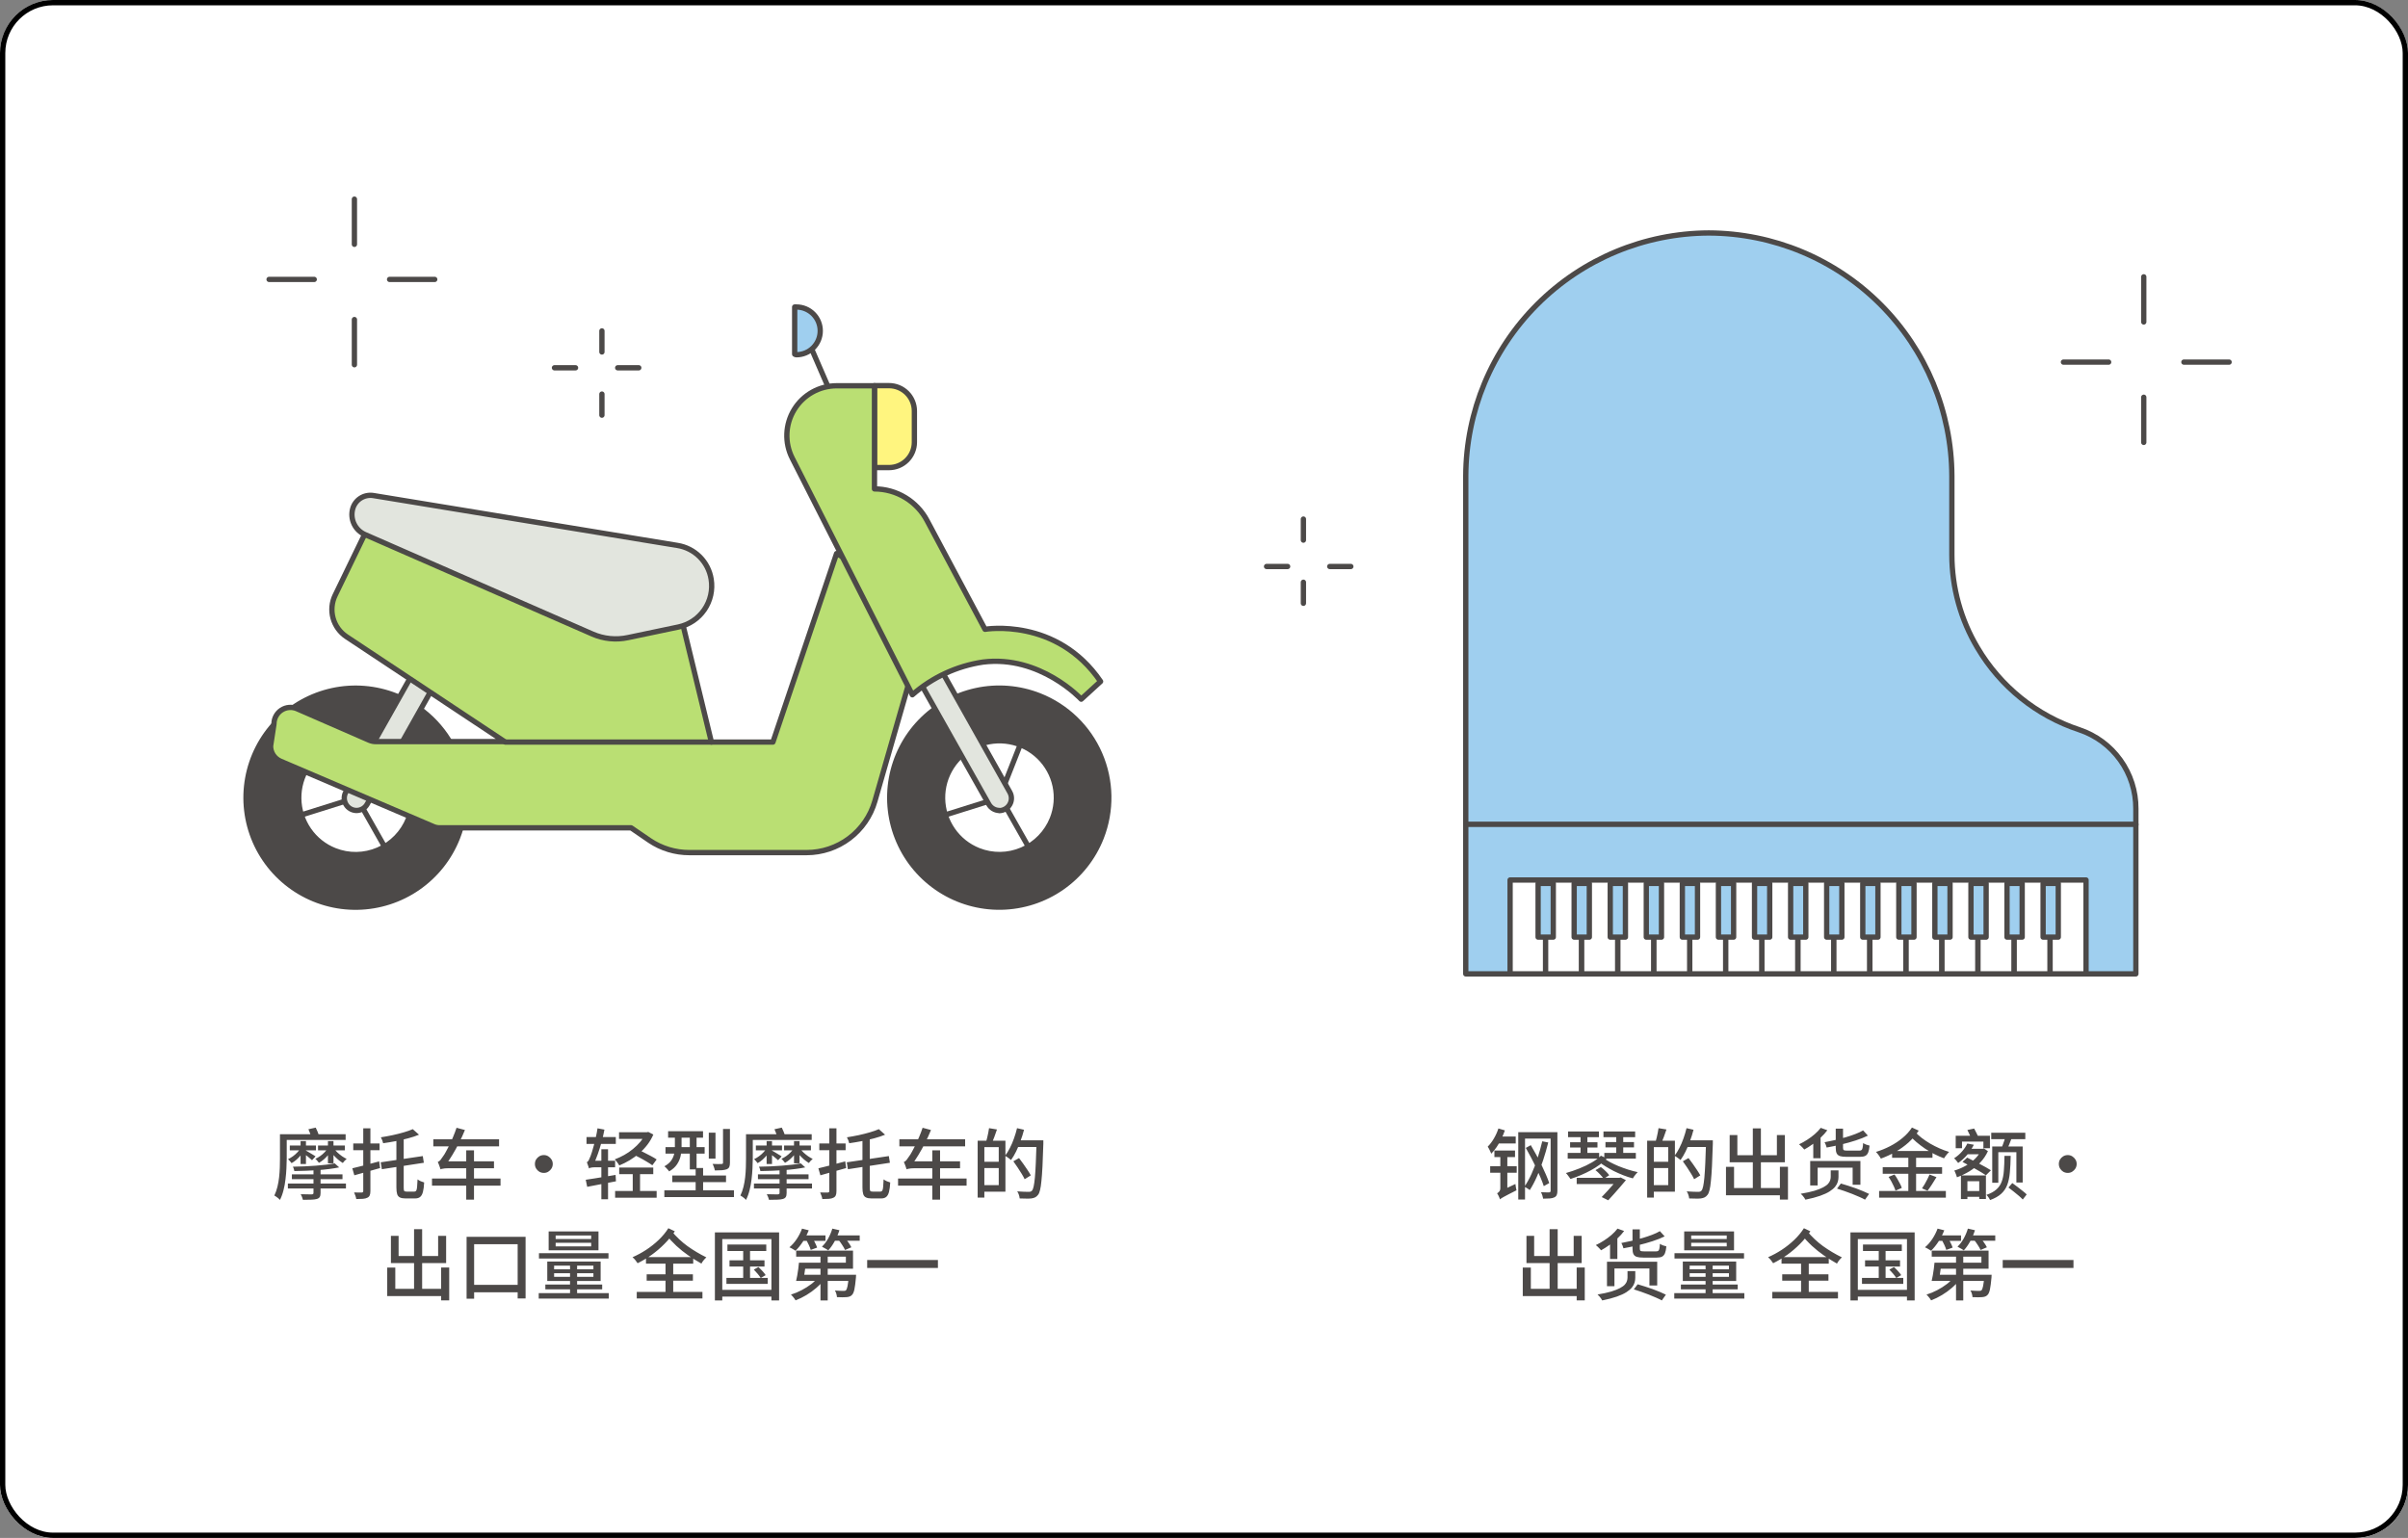 <svg width="454" height="290" viewBox="0 0 454 290" fill="none" xmlns="http://www.w3.org/2000/svg">
<rect x="0" y="0" width="454" height="290" fill="#808080" stroke="none"/>
<g clip-path="url(#clip0_614_9678)">
<rect width="454" height="290" rx="10" fill="white"/>
<path d="M444 4H10C4.477 4 0 8.477 0 14V284C0 289.523 4.477 294 10 294H444C449.523 294 454 289.523 454 284V14C454 8.477 449.523 4 444 4Z" fill="white"/>
<path d="M66.82 37.551V46.071" stroke="#4C4948" stroke-miterlimit="10" stroke-linecap="round"/>
<path d="M66.82 60.258V68.778" stroke="#4C4948" stroke-miterlimit="10" stroke-linecap="round"/>
<path d="M81.963 52.688H73.453" stroke="#4C4948" stroke-miterlimit="10" stroke-linecap="round"/>
<path d="M59.244 52.688H50.734" stroke="#4C4948" stroke-miterlimit="10" stroke-linecap="round"/>
<path d="M404.18 83.42V74.91" stroke="#4C4948" stroke-miterlimit="10" stroke-linecap="round"/>
<path d="M404.18 60.709V52.199" stroke="#4C4948" stroke-miterlimit="10" stroke-linecap="round"/>
<path d="M389.039 68.281H397.559" stroke="#4C4948" stroke-miterlimit="10" stroke-linecap="round"/>
<path d="M411.75 68.281H420.27" stroke="#4C4948" stroke-miterlimit="10" stroke-linecap="round"/>
<path d="M245.742 113.759V109.789" stroke="#4C4948" stroke-miterlimit="10" stroke-linecap="round"/>
<path d="M245.742 101.849V97.879" stroke="#4C4948" stroke-miterlimit="10" stroke-linecap="round"/>
<path d="M238.797 106.82H242.767" stroke="#4C4948" stroke-miterlimit="10" stroke-linecap="round"/>
<path d="M250.711 106.82H254.681" stroke="#4C4948" stroke-miterlimit="10" stroke-linecap="round"/>
<path d="M113.484 62.398V66.368" stroke="#4C4948" stroke-miterlimit="10" stroke-linecap="round"/>
<path d="M113.484 74.312V78.282" stroke="#4C4948" stroke-miterlimit="10" stroke-linecap="round"/>
<path d="M120.431 69.352H116.461" stroke="#4C4948" stroke-miterlimit="10" stroke-linecap="round"/>
<path d="M108.509 69.352H104.539" stroke="#4C4948" stroke-miterlimit="10" stroke-linecap="round"/>
<path d="M282.508 212.791L283.726 213.153C283.542 213.695 283.315 214.236 283.044 214.777C282.783 215.319 282.493 215.826 282.174 216.3C281.855 216.764 281.517 217.18 281.159 217.547C281.13 217.441 281.072 217.305 280.985 217.141C280.908 216.977 280.826 216.807 280.739 216.633C280.652 216.459 280.57 216.319 280.492 216.213C280.918 215.797 281.304 215.29 281.652 214.69C282.01 214.081 282.295 213.448 282.508 212.791ZM282.522 214.313H285.77V215.618H282.247L282.522 214.313ZM281.754 216.952H285.64V218.185H281.754V216.952ZM280.956 219.91H285.959V221.143H280.956V219.91ZM282.812 226.16L282.624 224.971L283.073 224.507L285.712 223.26C285.732 223.444 285.761 223.651 285.799 223.883C285.838 224.115 285.877 224.304 285.915 224.449C285.306 224.758 284.813 225.01 284.436 225.203C284.059 225.406 283.76 225.566 283.537 225.682C283.325 225.798 283.165 225.889 283.059 225.957C282.952 226.034 282.87 226.102 282.812 226.16ZM282.812 226.16C282.783 226.054 282.735 225.928 282.667 225.783C282.609 225.638 282.542 225.493 282.464 225.348C282.397 225.213 282.329 225.102 282.261 225.015C282.397 224.947 282.532 224.836 282.667 224.681C282.803 224.526 282.87 224.299 282.87 223.999V217.329H284.19V225C284.19 225 284.141 225.024 284.045 225.073C283.948 225.131 283.832 225.198 283.697 225.276C283.571 225.363 283.436 225.454 283.291 225.551C283.155 225.657 283.039 225.759 282.943 225.856C282.856 225.962 282.812 226.063 282.812 226.16ZM286.249 213.487H293.006V214.705H287.525V226.189H286.249V213.487ZM292.353 213.487H293.629V224.565C293.629 224.894 293.586 225.15 293.499 225.334C293.421 225.527 293.272 225.677 293.049 225.783C292.837 225.889 292.561 225.957 292.223 225.986C291.884 226.015 291.459 226.03 290.947 226.03C290.918 225.856 290.865 225.648 290.787 225.406C290.71 225.174 290.623 224.976 290.526 224.811C290.874 224.831 291.193 224.84 291.483 224.84C291.783 224.84 291.981 224.84 292.078 224.84C292.261 224.831 292.353 224.734 292.353 224.55V213.487ZM287.67 216.459L288.612 215.938C288.951 216.508 289.294 217.112 289.642 217.75C289.99 218.378 290.318 219.011 290.628 219.649C290.937 220.287 291.217 220.901 291.469 221.491C291.72 222.071 291.928 222.603 292.092 223.086L291.063 223.666C290.908 223.183 290.705 222.646 290.454 222.056C290.202 221.457 289.922 220.834 289.613 220.186C289.313 219.538 288.994 218.895 288.656 218.257C288.317 217.619 287.989 217.02 287.67 216.459ZM290.773 215.212L291.904 215.43C291.623 216.551 291.304 217.658 290.947 218.75C290.589 219.843 290.198 220.877 289.772 221.853C289.347 222.82 288.897 223.671 288.424 224.405C288.356 224.347 288.259 224.28 288.134 224.202C288.008 224.115 287.878 224.033 287.742 223.956C287.617 223.879 287.505 223.816 287.409 223.767C287.892 223.071 288.342 222.264 288.757 221.346C289.173 220.418 289.55 219.432 289.888 218.388C290.227 217.334 290.521 216.276 290.773 215.212ZM297.269 222.1H305.49V223.274H297.269V222.1ZM305.084 222.1H305.316L305.548 222.027L306.549 222.535C306.23 222.922 305.882 223.332 305.505 223.767C305.137 224.202 304.756 224.637 304.359 225.073C303.973 225.508 303.591 225.928 303.214 226.334L301.981 225.725C302.358 225.338 302.74 224.932 303.127 224.507C303.513 224.072 303.881 223.656 304.229 223.26C304.577 222.864 304.862 222.53 305.084 222.259V222.1ZM295.645 213.356H301.459V214.429H295.645V213.356ZM296.022 215.386H301.184V216.387H296.022V215.386ZM302.315 213.356H308.289V214.429H302.315V213.356ZM302.474 217.402H308.419V218.475H302.474V217.402ZM302.692 215.357H308.071V216.358H302.692V215.357ZM297.994 213.675H299.284V218.098L297.994 218.185V213.675ZM304.722 213.675H306.041V218.098L304.722 218.156V213.675ZM295.572 217.402H301.503V218.475H295.572V217.402ZM301.836 217.924L302.953 218.446C302.141 219.287 301.135 220.031 299.937 220.679C298.748 221.327 297.467 221.873 296.094 222.317C296.036 222.211 295.954 222.09 295.848 221.955C295.751 221.81 295.645 221.67 295.529 221.534C295.422 221.389 295.321 221.278 295.224 221.201C296.104 220.95 296.964 220.655 297.805 220.316C298.656 219.978 299.429 219.606 300.125 219.2C300.821 218.794 301.392 218.369 301.836 217.924ZM302.416 218.402C302.716 218.644 303.098 218.891 303.562 219.142C304.035 219.393 304.557 219.64 305.128 219.881C305.708 220.113 306.307 220.331 306.926 220.534C307.544 220.727 308.158 220.892 308.767 221.027C308.68 221.114 308.574 221.23 308.448 221.375C308.332 221.51 308.221 221.65 308.115 221.795C308.018 221.94 307.931 222.076 307.854 222.201C307.254 222.047 306.65 221.849 306.041 221.607C305.432 221.365 304.843 221.104 304.272 220.824C303.712 220.534 303.194 220.244 302.721 219.954C302.247 219.664 301.846 219.388 301.517 219.127L302.416 218.402ZM300.807 220.65L301.822 220.07C302.131 220.292 302.431 220.548 302.721 220.838C303.02 221.119 303.248 221.375 303.402 221.607L302.358 222.288C302.213 222.056 301.991 221.786 301.691 221.476C301.401 221.157 301.106 220.882 300.807 220.65ZM311.348 215.096H315.785V224.71H311.348V223.477H314.524V216.314H311.348V215.096ZM310.551 215.096H311.812V225.827H310.551V215.096ZM311.29 219.069H315.162V220.258H311.29V219.069ZM312.697 212.733L314.19 212.979C314.036 213.443 313.871 213.912 313.697 214.386C313.523 214.86 313.364 215.261 313.219 215.589L312.131 215.328C312.199 215.087 312.271 214.816 312.349 214.516C312.426 214.207 312.494 213.898 312.552 213.588C312.619 213.269 312.668 212.984 312.697 212.733ZM317.786 215.024H322.136V216.285H317.786V215.024ZM321.658 215.024H322.934C322.934 215.024 322.934 215.067 322.934 215.154C322.934 215.232 322.934 215.324 322.934 215.43C322.934 215.536 322.934 215.618 322.934 215.676C322.885 217.329 322.832 218.731 322.774 219.881C322.716 221.022 322.649 221.96 322.571 222.694C322.504 223.429 322.417 223.999 322.31 224.405C322.214 224.811 322.093 225.106 321.948 225.29C321.764 225.532 321.576 225.696 321.382 225.783C321.189 225.88 320.952 225.947 320.672 225.986C320.42 226.015 320.092 226.025 319.686 226.015C319.289 226.015 318.883 226.005 318.468 225.986C318.458 225.793 318.41 225.566 318.323 225.305C318.245 225.053 318.139 224.836 318.004 224.652C318.477 224.691 318.912 224.715 319.309 224.724C319.705 224.734 319.995 224.739 320.179 224.739C320.324 224.739 320.44 224.724 320.527 224.695C320.623 224.666 320.715 224.604 320.802 224.507C320.918 224.372 321.02 224.111 321.107 223.724C321.194 223.328 321.271 222.772 321.339 222.056C321.406 221.331 321.464 220.413 321.513 219.301C321.571 218.19 321.619 216.856 321.658 215.299V215.024ZM317.975 212.733L319.294 213.037C319.111 213.753 318.888 214.458 318.627 215.154C318.376 215.85 318.1 216.508 317.801 217.126C317.501 217.735 317.182 218.272 316.844 218.736C316.766 218.659 316.655 218.572 316.51 218.475C316.375 218.369 316.235 218.267 316.09 218.17C315.954 218.074 315.829 217.996 315.713 217.938C316.041 217.523 316.346 217.035 316.626 216.474C316.916 215.913 317.172 215.314 317.395 214.676C317.627 214.028 317.82 213.381 317.975 212.733ZM317.279 218.982L318.352 218.373C318.613 218.702 318.883 219.069 319.164 219.475C319.454 219.872 319.72 220.258 319.961 220.635C320.213 221.012 320.416 221.346 320.57 221.636L319.41 222.361C319.275 222.061 319.086 221.718 318.845 221.331C318.603 220.945 318.347 220.544 318.076 220.128C317.806 219.712 317.54 219.33 317.279 218.982ZM330.474 212.776H331.996V224.695H330.474V212.776ZM335.578 220.012H337.1V226.204H335.578V220.012ZM326.109 214.038H327.559V217.837H335.012V214.038H336.52V219.171H326.109V214.038ZM325.413 220.026H326.936V224.028H336.288V225.392H325.413V220.026ZM345.162 220.693H346.627V221.94C346.627 222.23 346.583 222.53 346.496 222.839C346.409 223.149 346.245 223.458 346.003 223.767C345.762 224.067 345.409 224.367 344.945 224.666C344.49 224.956 343.891 225.232 343.147 225.493C342.402 225.754 341.484 225.996 340.392 226.218C340.343 226.112 340.271 225.991 340.174 225.856C340.078 225.72 339.971 225.585 339.855 225.45C339.739 225.314 339.623 225.198 339.507 225.102C340.551 224.927 341.416 224.739 342.103 224.536C342.789 224.323 343.34 224.106 343.756 223.883C344.171 223.661 344.476 223.439 344.669 223.216C344.872 222.984 345.003 222.757 345.061 222.535C345.128 222.313 345.162 222.1 345.162 221.897V220.693ZM346.351 224.13L347.076 223.173C347.511 223.289 347.97 223.429 348.454 223.593C348.947 223.748 349.435 223.912 349.918 224.086C350.402 224.26 350.856 224.439 351.281 224.623C351.716 224.807 352.088 224.976 352.398 225.131L351.629 226.218C351.339 226.054 350.982 225.88 350.556 225.696C350.141 225.512 349.691 225.324 349.208 225.131C348.734 224.947 348.251 224.768 347.758 224.594C347.265 224.42 346.796 224.265 346.351 224.13ZM341.291 218.924H350.759V223.405H349.295V220.186H342.697V223.535H341.291V218.924ZM351.267 213.153L352.166 214.139C351.499 214.468 350.73 214.773 349.86 215.053C349 215.333 348.101 215.585 347.163 215.807C346.226 216.029 345.302 216.223 344.394 216.387C344.365 216.242 344.312 216.073 344.234 215.879C344.157 215.686 344.08 215.522 344.002 215.386C344.66 215.261 345.331 215.121 346.018 214.966C346.704 214.802 347.366 214.628 348.004 214.444C348.652 214.251 349.256 214.048 349.817 213.835C350.377 213.622 350.861 213.395 351.267 213.153ZM346.105 212.82H347.482V216.445C347.482 216.667 347.531 216.812 347.627 216.88C347.724 216.938 347.946 216.967 348.294 216.967C348.372 216.967 348.512 216.967 348.715 216.967C348.918 216.967 349.14 216.967 349.382 216.967C349.623 216.967 349.851 216.967 350.063 216.967C350.276 216.967 350.435 216.967 350.542 216.967C350.735 216.967 350.875 216.933 350.962 216.865C351.059 216.798 351.127 216.662 351.165 216.459C351.214 216.256 351.247 215.952 351.267 215.546C351.412 215.643 351.605 215.739 351.847 215.836C352.088 215.923 352.301 215.986 352.485 216.024C352.436 216.575 352.349 217.006 352.224 217.315C352.098 217.624 351.91 217.842 351.658 217.967C351.417 218.083 351.083 218.141 350.658 218.141C350.59 218.141 350.469 218.141 350.295 218.141C350.131 218.141 349.938 218.141 349.715 218.141C349.503 218.141 349.29 218.141 349.077 218.141C348.865 218.141 348.671 218.141 348.497 218.141C348.333 218.141 348.217 218.141 348.149 218.141C347.608 218.141 347.187 218.093 346.888 217.996C346.598 217.89 346.395 217.716 346.279 217.474C346.163 217.233 346.105 216.894 346.105 216.459V212.82ZM343.277 212.675L344.524 213.124C344.167 213.608 343.741 214.077 343.248 214.531C342.765 214.976 342.257 215.391 341.726 215.778C341.204 216.155 340.687 216.484 340.174 216.764C340.107 216.677 340.015 216.571 339.899 216.445C339.783 216.319 339.662 216.198 339.536 216.082C339.411 215.957 339.295 215.855 339.188 215.778C339.71 215.536 340.223 215.251 340.725 214.922C341.238 214.594 341.711 214.241 342.146 213.864C342.591 213.477 342.968 213.081 343.277 212.675ZM341.871 214.864L342.813 213.907L343.248 214.023V218.402H341.871V214.864ZM356.733 217.039H364.346V218.315H356.733V217.039ZM354.964 220.084H366.158V221.331H354.964V220.084ZM354.283 224.579H366.869V225.841H354.283V224.579ZM359.793 217.619H361.257V225.189H359.793V217.619ZM356.066 221.926L357.183 221.476C357.376 221.728 357.56 222.008 357.734 222.317C357.917 222.617 358.082 222.917 358.227 223.216C358.381 223.506 358.493 223.767 358.56 223.999L357.371 224.522C357.304 224.289 357.202 224.024 357.067 223.724C356.931 223.424 356.777 223.115 356.603 222.796C356.429 222.477 356.25 222.187 356.066 221.926ZM363.795 221.476L365.1 221.969C364.829 222.424 364.544 222.883 364.244 223.347C363.945 223.811 363.669 224.207 363.418 224.536L362.374 224.086C362.538 223.854 362.707 223.589 362.881 223.289C363.055 222.98 363.224 222.665 363.389 222.346C363.553 222.027 363.688 221.737 363.795 221.476ZM361.083 213.443C361.422 213.82 361.832 214.197 362.316 214.574C362.809 214.951 363.34 215.309 363.911 215.647C364.481 215.976 365.071 216.276 365.68 216.546C366.298 216.817 366.898 217.039 367.478 217.213C367.381 217.31 367.27 217.431 367.144 217.576C367.019 217.721 366.903 217.866 366.796 218.011C366.69 218.156 366.598 218.291 366.521 218.417C365.931 218.204 365.332 217.943 364.723 217.634C364.123 217.325 363.529 216.977 362.939 216.59C362.359 216.194 361.813 215.778 361.301 215.343C360.788 214.908 360.334 214.458 359.938 213.994L361.083 213.443ZM360.474 212.617L361.75 213.197C361.219 214.009 360.581 214.753 359.836 215.43C359.092 216.097 358.275 216.687 357.386 217.199C356.496 217.702 355.573 218.127 354.616 218.475C354.52 218.282 354.384 218.069 354.21 217.837C354.036 217.595 353.862 217.387 353.688 217.213C354.607 216.933 355.496 216.571 356.356 216.126C357.217 215.681 358 215.164 358.705 214.574C359.421 213.985 360.01 213.332 360.474 212.617ZM375.424 213.603H381.847V214.806H375.424V213.603ZM378.106 214.328L379.281 214.603C379.136 214.99 378.986 215.377 378.831 215.763C378.686 216.14 378.546 216.469 378.411 216.749L377.367 216.474C377.454 216.281 377.541 216.058 377.628 215.807C377.724 215.546 377.816 215.285 377.903 215.024C377.99 214.763 378.058 214.531 378.106 214.328ZM375.612 216.184H381.354V222.984H380.165V217.271H376.758V223.028H375.612V216.184ZM377.918 217.953H379.092C379.073 219.132 379.02 220.176 378.933 221.085C378.855 221.984 378.691 222.767 378.44 223.434C378.188 224.091 377.807 224.652 377.294 225.116C376.782 225.58 376.086 225.972 375.206 226.291C375.139 226.136 375.037 225.962 374.902 225.769C374.766 225.575 374.636 225.425 374.51 225.319C375.313 225.039 375.936 224.7 376.381 224.304C376.835 223.908 377.169 223.424 377.381 222.854C377.604 222.284 377.744 221.597 377.802 220.795C377.869 219.983 377.908 219.036 377.918 217.953ZM378.672 223.927L379.397 223.086C379.696 223.299 380.015 223.535 380.354 223.796C380.702 224.057 381.03 224.314 381.34 224.565C381.659 224.807 381.915 225.029 382.108 225.232L381.369 226.189C381.175 225.976 380.924 225.74 380.615 225.478C380.315 225.217 379.991 224.952 379.643 224.681C379.305 224.401 378.981 224.149 378.672 223.927ZM368.725 214.168H375.177V216.517H373.945V215.27H369.914V216.517H368.725V214.168ZM369.711 221.65H374.423V226.088H373.162V222.738H370.929V226.102H369.711V221.65ZM370.146 224.594H373.684V225.682H370.146V224.594ZM370.914 215.633L372.147 215.865C371.828 216.484 371.431 217.088 370.958 217.678C370.484 218.267 369.894 218.808 369.189 219.301C369.131 219.205 369.053 219.103 368.957 218.997C368.87 218.881 368.778 218.77 368.681 218.663C368.585 218.557 368.493 218.48 368.406 218.431C369.015 218.035 369.532 217.586 369.957 217.083C370.383 216.58 370.702 216.097 370.914 215.633ZM371.233 216.619H373.771V217.648H370.711L371.233 216.619ZM373.539 216.619H373.829L374.061 216.575L374.8 217.068C374.433 217.871 373.945 218.591 373.336 219.229C372.727 219.867 372.045 220.418 371.291 220.882C370.537 221.336 369.759 221.708 368.957 221.998C368.937 221.873 368.894 221.728 368.826 221.563C368.768 221.399 368.705 221.244 368.638 221.099C368.58 220.945 368.517 220.824 368.449 220.737C369.184 220.515 369.885 220.22 370.552 219.852C371.228 219.475 371.828 219.036 372.35 218.533C372.872 218.021 373.268 217.455 373.539 216.836V216.619ZM370.929 213.081L372.205 212.805C372.35 213.076 372.504 213.376 372.669 213.704C372.843 214.033 372.973 214.309 373.06 214.531L371.726 214.879C371.649 214.647 371.533 214.362 371.378 214.023C371.224 213.685 371.074 213.371 370.929 213.081ZM370.001 219.098L370.885 218.286C371.243 218.46 371.625 218.654 372.031 218.866C372.437 219.069 372.848 219.277 373.263 219.49C373.679 219.703 374.066 219.91 374.423 220.113C374.791 220.316 375.105 220.505 375.366 220.679L374.423 221.621C374.182 221.447 373.882 221.254 373.524 221.041C373.176 220.829 372.799 220.611 372.393 220.389C371.987 220.167 371.576 219.944 371.161 219.722C370.755 219.49 370.368 219.282 370.001 219.098ZM389.851 217.808C390.161 217.808 390.441 217.885 390.692 218.04C390.944 218.195 391.147 218.398 391.301 218.649C391.456 218.891 391.533 219.171 391.533 219.49C391.533 219.79 391.456 220.07 391.301 220.331C391.147 220.582 390.944 220.785 390.692 220.94C390.451 221.095 390.17 221.172 389.851 221.172C389.552 221.172 389.271 221.099 389.01 220.954C388.759 220.8 388.556 220.597 388.401 220.345C388.247 220.084 388.169 219.799 388.169 219.49C388.169 219.181 388.242 218.9 388.387 218.649C388.541 218.398 388.744 218.195 388.996 218.04C389.257 217.885 389.542 217.808 389.851 217.808ZM292.16 231.776H293.683V243.695H292.16V231.776ZM297.264 239.012H298.787V245.204H297.264V239.012ZM287.796 233.038H289.246V236.837H296.699V233.038H298.207V238.171H287.796V233.038ZM287.1 239.026H288.622V243.028H297.975V244.392H287.1V239.026ZM306.849 239.693H308.313V240.94C308.313 241.23 308.27 241.53 308.183 241.839C308.096 242.149 307.931 242.458 307.69 242.767C307.448 243.067 307.095 243.367 306.631 243.666C306.177 243.956 305.578 244.232 304.833 244.493C304.089 244.754 303.171 244.996 302.078 245.218C302.03 245.112 301.957 244.991 301.861 244.856C301.764 244.72 301.658 244.585 301.542 244.45C301.426 244.314 301.31 244.198 301.194 244.102C302.238 243.927 303.103 243.739 303.789 243.536C304.476 243.323 305.027 243.106 305.442 242.883C305.858 242.661 306.162 242.439 306.356 242.216C306.559 241.984 306.689 241.757 306.747 241.535C306.815 241.313 306.849 241.1 306.849 240.897V239.693ZM308.038 243.13L308.763 242.173C309.198 242.289 309.657 242.429 310.14 242.593C310.633 242.748 311.121 242.912 311.605 243.086C312.088 243.26 312.543 243.439 312.968 243.623C313.403 243.807 313.775 243.976 314.084 244.131L313.316 245.218C313.026 245.054 312.668 244.88 312.243 244.696C311.827 244.512 311.378 244.324 310.894 244.131C310.421 243.947 309.937 243.768 309.444 243.594C308.951 243.42 308.482 243.265 308.038 243.13ZM302.977 237.924H312.446V242.405H310.981V239.186H304.384V242.535H302.977V237.924ZM312.953 232.153L313.852 233.139C313.185 233.468 312.417 233.773 311.547 234.053C310.686 234.333 309.787 234.585 308.85 234.807C307.912 235.029 306.989 235.223 306.08 235.387C306.051 235.242 305.998 235.073 305.921 234.879C305.843 234.686 305.766 234.522 305.689 234.386C306.346 234.261 307.018 234.121 307.704 233.966C308.391 233.802 309.053 233.628 309.691 233.444C310.338 233.251 310.943 233.048 311.503 232.835C312.064 232.622 312.547 232.395 312.953 232.153ZM307.791 231.82H309.169V235.445C309.169 235.667 309.217 235.812 309.314 235.88C309.41 235.938 309.633 235.967 309.981 235.967C310.058 235.967 310.198 235.967 310.401 235.967C310.604 235.967 310.827 235.967 311.068 235.967C311.31 235.967 311.537 235.967 311.75 235.967C311.962 235.967 312.122 235.967 312.228 235.967C312.422 235.967 312.562 235.933 312.649 235.865C312.746 235.798 312.813 235.662 312.852 235.459C312.9 235.256 312.934 234.952 312.953 234.546C313.098 234.643 313.292 234.739 313.533 234.836C313.775 234.923 313.988 234.986 314.171 235.024C314.123 235.575 314.036 236.006 313.91 236.315C313.785 236.624 313.596 236.842 313.345 236.967C313.103 237.083 312.77 237.141 312.344 237.141C312.277 237.141 312.156 237.141 311.982 237.141C311.817 237.141 311.624 237.141 311.402 237.141C311.189 237.141 310.976 237.141 310.764 237.141C310.551 237.141 310.358 237.141 310.184 237.141C310.019 237.141 309.903 237.141 309.836 237.141C309.295 237.141 308.874 237.093 308.574 236.996C308.284 236.89 308.081 236.716 307.965 236.474C307.849 236.233 307.791 235.894 307.791 235.459V231.82ZM304.964 231.675L306.211 232.124C305.853 232.608 305.428 233.077 304.935 233.531C304.451 233.976 303.944 234.391 303.412 234.778C302.89 235.155 302.373 235.484 301.861 235.764C301.793 235.677 301.701 235.571 301.585 235.445C301.469 235.319 301.348 235.198 301.223 235.082C301.097 234.957 300.981 234.855 300.875 234.778C301.397 234.536 301.909 234.251 302.412 233.922C302.924 233.594 303.398 233.241 303.833 232.864C304.277 232.477 304.654 232.081 304.964 231.675ZM303.557 233.864L304.5 232.907L304.935 233.023V237.402H303.557V233.864ZM318.855 234.343V235.024H325.554V234.343H318.855ZM318.855 232.965V233.632H325.554V232.965H318.855ZM317.535 232.211H326.931V235.764H317.535V232.211ZM318.565 240.085V240.766H325.974V240.085H318.565ZM318.565 238.664V239.345H325.974V238.664H318.565ZM317.274 237.881H327.337V241.549H317.274V237.881ZM321.566 238.142H322.9V244.377H321.566V238.142ZM315.708 236.315H328.816V237.315H315.708V236.315ZM316.912 242.216H327.627V243.13H316.912V242.216ZM315.665 243.84H328.874V244.87H315.665V243.84ZM336.017 240.288H344.732V241.491H336.017V240.288ZM335.887 237.054H344.79V238.287H335.887V237.054ZM334.147 243.608H346.53V244.841H334.147V243.608ZM339.57 237.591H341.02V244.29H339.57V237.591ZM340.106 231.602L341.324 232.182C340.773 233.014 340.121 233.806 339.367 234.56C338.622 235.314 337.82 236.001 336.96 236.619C336.099 237.228 335.215 237.755 334.306 238.2C334.2 238.026 334.06 237.833 333.886 237.62C333.712 237.407 333.533 237.224 333.349 237.069C334.239 236.682 335.104 236.213 335.945 235.662C336.795 235.102 337.578 234.478 338.294 233.792C339.019 233.096 339.623 232.366 340.106 231.602ZM340.672 232.11C341.6 233.222 342.615 234.179 343.717 234.981C344.828 235.774 346.013 236.479 347.269 237.098C347.105 237.243 346.931 237.427 346.747 237.649C346.573 237.862 346.438 238.069 346.341 238.272C345.481 237.789 344.659 237.277 343.876 236.735C343.093 236.194 342.344 235.595 341.629 234.938C340.913 234.27 340.213 233.516 339.526 232.675L340.672 232.11ZM351.242 234.676H358.565V235.894H351.242V234.676ZM351.634 237.649H358.231V238.823H351.634V237.649ZM351.054 240.969H358.84V242.1H351.054V240.969ZM354.215 235.068H355.505V241.578H354.215V235.068ZM356.216 239.403L357.086 238.925C357.337 239.147 357.593 239.403 357.854 239.693C358.115 239.974 358.313 240.225 358.449 240.447L357.521 240.984C357.385 240.762 357.192 240.501 356.941 240.201C356.689 239.901 356.448 239.635 356.216 239.403ZM348.879 232.385H360.986V245.218H359.536V233.647H350.271V245.218H348.879V232.385ZM349.633 243.217H360.203V244.493H349.633V243.217ZM365.365 238.098H373.572V236.967H364.205V235.822H374.921V239.244H365.365V238.098ZM364.727 238.098H366.047C365.998 238.475 365.945 238.877 365.887 239.302C365.829 239.718 365.771 240.119 365.713 240.505C365.665 240.892 365.612 241.235 365.554 241.535H364.191C364.268 241.226 364.341 240.878 364.408 240.491C364.476 240.095 364.539 239.689 364.597 239.273C364.655 238.857 364.698 238.466 364.727 238.098ZM365.104 240.375H374.486V241.535H364.756L365.104 240.375ZM374.123 240.375H375.501C375.501 240.375 375.496 240.438 375.486 240.563C375.486 240.689 375.481 240.8 375.472 240.897C375.385 241.883 375.288 242.627 375.182 243.13C375.075 243.633 374.926 243.981 374.732 244.174C374.597 244.319 374.447 244.421 374.283 244.478C374.128 244.537 373.94 244.575 373.717 244.595C373.534 244.614 373.277 244.624 372.949 244.624C372.62 244.624 372.267 244.614 371.89 244.595C371.881 244.401 371.842 244.189 371.774 243.956C371.707 243.715 371.615 243.512 371.499 243.347C371.837 243.376 372.151 243.396 372.441 243.405C372.741 243.415 372.954 243.42 373.079 243.42C373.205 243.42 373.306 243.415 373.384 243.405C373.471 243.386 373.543 243.347 373.601 243.289C373.708 243.173 373.804 242.912 373.891 242.506C373.978 242.091 374.056 241.438 374.123 240.549V240.375ZM368.787 236.097H370.15V245.218H368.787V236.097ZM368.468 240.737L369.541 241.216C369.126 241.777 368.623 242.313 368.033 242.825C367.444 243.338 366.81 243.797 366.134 244.203C365.457 244.609 364.776 244.943 364.089 245.204C364.031 245.088 363.949 244.962 363.843 244.827C363.746 244.691 363.64 244.561 363.524 244.435C363.417 244.309 363.316 244.203 363.219 244.116C363.886 243.913 364.553 243.637 365.22 243.289C365.887 242.941 366.506 242.55 367.076 242.115C367.647 241.67 368.111 241.211 368.468 240.737ZM365.206 232.951H369.73V233.98H365.206V232.951ZM370.759 232.951H376.182V233.966H370.759V232.951ZM365.307 231.675L366.569 231.994C366.279 232.738 365.911 233.454 365.467 234.14C365.022 234.817 364.558 235.387 364.075 235.851C363.997 235.783 363.886 235.711 363.741 235.633C363.606 235.546 363.466 235.464 363.321 235.387C363.176 235.31 363.045 235.247 362.929 235.198C363.442 234.773 363.906 234.246 364.321 233.618C364.737 232.99 365.066 232.342 365.307 231.675ZM371.02 231.675L372.354 231.979C372.122 232.714 371.818 233.42 371.441 234.096C371.073 234.763 370.677 235.324 370.252 235.778C370.165 235.711 370.049 235.633 369.904 235.546C369.759 235.459 369.609 235.377 369.454 235.3C369.309 235.213 369.179 235.14 369.063 235.082C369.498 234.667 369.884 234.159 370.223 233.56C370.561 232.951 370.827 232.323 371.02 231.675ZM366.09 233.763L367.236 233.386C367.41 233.666 367.584 233.985 367.758 234.343C367.941 234.701 368.072 235.005 368.149 235.256L366.946 235.691C366.878 235.44 366.762 235.136 366.598 234.778C366.433 234.411 366.264 234.072 366.09 233.763ZM372.18 233.792L373.311 233.357C373.553 233.628 373.799 233.937 374.051 234.285C374.302 234.633 374.486 234.937 374.602 235.198L373.413 235.706C373.306 235.445 373.132 235.136 372.891 234.778C372.659 234.411 372.422 234.082 372.18 233.792ZM377.589 237.591H390.929V239.099H377.589V237.591Z" fill="#4C4948"/>
<path d="M55.031 221.447H64.572V222.346H55.031V221.447ZM54.276 223.173H65.224V224.101H54.276V223.173ZM63.107 219.374L63.948 220.128C63.397 220.244 62.778 220.345 62.092 220.432C61.415 220.519 60.705 220.592 59.961 220.65C59.216 220.698 58.462 220.737 57.699 220.766C56.935 220.795 56.2 220.814 55.495 220.824C55.485 220.708 55.451 220.568 55.393 220.403C55.345 220.239 55.291 220.104 55.233 219.997C55.929 219.988 56.645 219.968 57.38 219.939C58.114 219.901 58.834 219.857 59.54 219.809C60.246 219.751 60.908 219.688 61.526 219.62C62.145 219.543 62.672 219.461 63.107 219.374ZM59.105 220.244H60.439V224.956C60.439 225.295 60.386 225.546 60.279 225.711C60.183 225.885 59.999 226.01 59.728 226.088C59.458 226.165 59.11 226.208 58.684 226.218C58.259 226.237 57.737 226.247 57.118 226.247C57.08 226.083 57.022 225.904 56.944 225.711C56.867 225.517 56.785 225.343 56.698 225.189C56.988 225.198 57.278 225.203 57.568 225.203C57.858 225.213 58.109 225.218 58.322 225.218C58.544 225.218 58.694 225.218 58.772 225.218C58.897 225.208 58.984 225.184 59.032 225.145C59.081 225.106 59.105 225.034 59.105 224.927V220.244ZM54.639 216.01H59.569V216.909H54.639V216.01ZM59.961 216.01H65.021V216.909H59.961V216.01ZM56.669 215.169H57.684V219.49H56.669V215.169ZM61.831 215.169H62.875V219.359H61.831V215.169ZM56.698 216.488L57.438 216.764C57.273 217.093 57.056 217.421 56.785 217.75C56.514 218.079 56.224 218.383 55.915 218.663C55.606 218.934 55.291 219.156 54.972 219.33C54.895 219.214 54.789 219.084 54.654 218.939C54.528 218.784 54.412 218.663 54.306 218.576C54.605 218.441 54.91 218.262 55.219 218.04C55.528 217.818 55.809 217.571 56.06 217.3C56.321 217.03 56.534 216.759 56.698 216.488ZM61.831 216.488L62.571 216.764C62.406 217.083 62.189 217.407 61.918 217.735C61.657 218.054 61.372 218.349 61.062 218.62C60.753 218.881 60.444 219.098 60.135 219.272C60.057 219.156 59.951 219.026 59.816 218.881C59.69 218.726 59.569 218.605 59.453 218.518C59.762 218.383 60.067 218.209 60.367 217.996C60.666 217.784 60.942 217.547 61.193 217.286C61.454 217.015 61.667 216.749 61.831 216.488ZM62.977 216.604C63.151 216.836 63.368 217.078 63.629 217.329C63.9 217.581 64.185 217.813 64.484 218.025C64.784 218.228 65.074 218.398 65.355 218.533C65.239 218.62 65.108 218.741 64.963 218.895C64.828 219.05 64.716 219.185 64.629 219.301C64.349 219.127 64.054 218.915 63.745 218.663C63.445 218.402 63.16 218.122 62.889 217.822C62.629 217.513 62.401 217.213 62.208 216.923L62.977 216.604ZM57.597 216.923C57.684 216.962 57.819 217.035 58.003 217.141C58.187 217.247 58.38 217.363 58.583 217.489C58.786 217.605 58.97 217.716 59.134 217.822C59.308 217.919 59.429 217.996 59.496 218.054L58.83 218.779C58.742 218.692 58.622 218.586 58.467 218.46C58.312 218.325 58.143 218.185 57.959 218.04C57.776 217.895 57.597 217.76 57.423 217.634C57.259 217.508 57.118 217.407 57.002 217.329L57.597 216.923ZM53.711 213.878H65.166V214.951H53.711V213.878ZM52.783 213.878H54.059V218.46C54.059 219.021 54.04 219.64 54.001 220.316C53.972 220.983 53.914 221.67 53.827 222.375C53.75 223.081 53.624 223.767 53.45 224.434C53.286 225.102 53.063 225.711 52.783 226.262C52.715 226.175 52.614 226.073 52.478 225.957C52.353 225.851 52.218 225.749 52.072 225.653C51.937 225.556 51.821 225.483 51.724 225.435C51.966 224.932 52.16 224.386 52.304 223.796C52.45 223.207 52.556 222.603 52.623 221.984C52.691 221.356 52.735 220.742 52.754 220.142C52.773 219.543 52.783 218.982 52.783 218.46V213.878ZM58.148 212.936L59.526 212.631C59.651 212.873 59.772 213.139 59.888 213.429C60.004 213.719 60.096 213.97 60.163 214.183L58.742 214.545C58.684 214.323 58.597 214.062 58.481 213.762C58.375 213.453 58.264 213.178 58.148 212.936ZM74.736 214.632H76.114V223.941C76.114 224.26 76.142 224.468 76.201 224.565C76.268 224.652 76.418 224.695 76.65 224.695C76.708 224.695 76.8 224.695 76.925 224.695C77.061 224.695 77.211 224.695 77.375 224.695C77.539 224.695 77.689 224.695 77.825 224.695C77.969 224.695 78.071 224.695 78.129 224.695C78.284 224.695 78.4 224.633 78.477 224.507C78.554 224.381 78.608 224.149 78.636 223.811C78.675 223.473 78.704 222.999 78.724 222.39C78.878 222.506 79.076 222.622 79.318 222.738C79.569 222.844 79.787 222.922 79.971 222.97C79.932 223.714 79.855 224.309 79.739 224.753C79.623 225.198 79.448 225.512 79.216 225.696C78.994 225.889 78.67 225.986 78.245 225.986C78.177 225.986 78.056 225.986 77.882 225.986C77.718 225.986 77.534 225.986 77.332 225.986C77.138 225.986 76.959 225.986 76.795 225.986C76.631 225.986 76.515 225.986 76.447 225.986C76.002 225.986 75.654 225.923 75.403 225.798C75.152 225.682 74.978 225.474 74.881 225.174C74.784 224.874 74.736 224.459 74.736 223.927V214.632ZM77.825 212.921L78.999 213.965C78.4 214.217 77.718 214.444 76.954 214.647C76.191 214.85 75.403 215.029 74.591 215.183C73.789 215.338 73.006 215.469 72.242 215.575C72.213 215.42 72.155 215.232 72.068 215.009C71.981 214.787 71.894 214.603 71.807 214.458C72.542 214.342 73.281 214.207 74.025 214.052C74.779 213.888 75.485 213.709 76.142 213.516C76.809 213.323 77.37 213.124 77.825 212.921ZM71.778 219.171L79.71 217.996L79.912 219.258L71.996 220.476L71.778 219.171ZM66.427 220.302C66.862 220.196 67.356 220.075 67.906 219.939C68.457 219.804 69.037 219.654 69.647 219.49C70.265 219.326 70.879 219.161 71.488 218.997L71.662 220.258C70.821 220.49 69.975 220.727 69.124 220.969C68.274 221.211 67.501 221.428 66.805 221.621L66.427 220.302ZM66.602 215.618H71.561V216.894H66.602V215.618ZM68.487 212.762H69.835V224.594C69.835 224.942 69.791 225.213 69.704 225.406C69.618 225.609 69.463 225.759 69.24 225.856C69.037 225.962 68.767 226.03 68.428 226.059C68.09 226.088 67.67 226.102 67.167 226.102C67.148 225.928 67.094 225.72 67.007 225.478C66.93 225.237 66.848 225.029 66.761 224.855C67.08 224.865 67.375 224.869 67.645 224.869C67.926 224.869 68.114 224.869 68.211 224.869C68.308 224.86 68.375 224.836 68.414 224.797C68.462 224.758 68.487 224.691 68.487 224.594V212.762ZM81.696 214.835H94.094V216.169H81.696V214.835ZM81.45 222.23H94.369V223.579H81.45V222.23ZM87.902 216.909H89.367V226.218H87.902V216.909ZM83.059 220.505C83.03 220.408 82.987 220.273 82.928 220.099C82.871 219.925 82.808 219.751 82.74 219.577C82.672 219.393 82.605 219.234 82.537 219.098C82.721 219.05 82.89 218.929 83.044 218.736C83.209 218.533 83.392 218.272 83.596 217.953C83.712 217.808 83.866 217.557 84.059 217.199C84.263 216.841 84.485 216.421 84.727 215.938C84.968 215.444 85.205 214.918 85.437 214.357C85.679 213.787 85.891 213.221 86.075 212.66L87.656 213.081C87.327 213.893 86.96 214.7 86.553 215.502C86.147 216.305 85.727 217.064 85.292 217.779C84.867 218.485 84.441 219.118 84.016 219.678V219.722C84.016 219.722 83.968 219.751 83.871 219.809C83.774 219.857 83.663 219.925 83.537 220.012C83.412 220.099 83.301 220.186 83.204 220.273C83.107 220.36 83.059 220.437 83.059 220.505ZM83.059 220.505V219.446L83.856 218.982H93.136V220.287H84.668C84.388 220.287 84.132 220.297 83.9 220.316C83.678 220.336 83.494 220.365 83.349 220.403C83.204 220.432 83.107 220.466 83.059 220.505ZM102.533 217.808C102.842 217.808 103.122 217.885 103.374 218.04C103.625 218.195 103.828 218.398 103.983 218.649C104.137 218.891 104.215 219.171 104.215 219.49C104.215 219.79 104.137 220.07 103.983 220.331C103.828 220.582 103.625 220.785 103.374 220.94C103.132 221.095 102.852 221.172 102.533 221.172C102.233 221.172 101.953 221.099 101.692 220.954C101.44 220.8 101.237 220.597 101.083 220.345C100.928 220.084 100.851 219.799 100.851 219.49C100.851 219.181 100.923 218.9 101.068 218.649C101.223 218.398 101.426 218.195 101.677 218.04C101.938 217.885 102.223 217.808 102.533 217.808ZM110.58 214.415H116.105V215.705H110.58V214.415ZM113.379 216.706H114.64V226.146H113.379V216.706ZM110.435 222.462C110.909 222.395 111.45 222.313 112.059 222.216C112.668 222.119 113.316 222.013 114.002 221.897C114.688 221.781 115.375 221.665 116.061 221.549L116.134 222.752C115.177 222.936 114.224 223.12 113.277 223.303C112.33 223.487 111.474 223.651 110.711 223.796L110.435 222.462ZM111.044 220.331C111.025 220.244 110.991 220.128 110.943 219.983C110.894 219.838 110.841 219.688 110.783 219.533C110.735 219.379 110.686 219.248 110.638 219.142C110.773 219.103 110.894 218.982 111.001 218.779C111.107 218.567 111.223 218.301 111.349 217.982C111.407 217.827 111.494 217.571 111.61 217.213C111.726 216.856 111.846 216.435 111.972 215.952C112.107 215.469 112.233 214.951 112.349 214.4C112.475 213.849 112.576 213.303 112.654 212.762L113.959 213.008C113.814 213.791 113.63 214.579 113.408 215.372C113.195 216.165 112.958 216.923 112.697 217.648C112.436 218.364 112.175 219.011 111.914 219.591V219.62C111.914 219.62 111.871 219.645 111.784 219.693C111.697 219.741 111.595 219.804 111.479 219.881C111.363 219.949 111.262 220.026 111.175 220.113C111.088 220.191 111.044 220.263 111.044 220.331ZM111.044 220.331V219.214L111.711 218.881H115.974V220.113H112.146C111.904 220.113 111.677 220.133 111.465 220.171C111.252 220.21 111.112 220.263 111.044 220.331ZM116.714 213.501H122.108V214.763H116.714V213.501ZM121.687 213.501H121.963L122.224 213.443L123.181 213.936C122.881 214.632 122.504 215.275 122.05 215.865C121.595 216.455 121.083 216.996 120.513 217.489C119.942 217.972 119.338 218.407 118.7 218.794C118.062 219.171 117.414 219.495 116.757 219.765C116.699 219.649 116.622 219.524 116.525 219.388C116.428 219.243 116.322 219.103 116.206 218.968C116.1 218.833 115.998 218.717 115.902 218.62C116.501 218.398 117.095 218.122 117.685 217.793C118.275 217.465 118.826 217.088 119.338 216.662C119.86 216.237 120.324 215.783 120.73 215.299C121.136 214.806 121.455 214.289 121.687 213.748V213.501ZM115.974 224.579H123.804V225.856H115.974V224.579ZM119.295 220.969H120.672V225.015H119.295V220.969ZM116.743 220.157H123.166V221.404H116.743V220.157ZM119.077 217.532L119.846 216.575C120.281 216.769 120.745 216.986 121.238 217.228C121.74 217.47 122.219 217.716 122.673 217.967C123.137 218.209 123.514 218.431 123.804 218.634L122.992 219.736C122.712 219.524 122.344 219.287 121.89 219.026C121.445 218.755 120.972 218.489 120.469 218.228C119.976 217.967 119.512 217.735 119.077 217.532ZM125.965 213.313H132.548V214.531H125.965V213.313ZM125.472 216.314H132.852V217.532H125.472V216.314ZM125.254 224.463H138.377V225.725H125.254V224.463ZM126.748 221.665H136.883V222.912H126.748V221.665ZM130.054 213.806H131.33V220.505H130.054V213.806ZM131.156 220.244H132.562V225.363H131.156V220.244ZM133.635 213.588H134.897V218.475H133.635V213.588ZM136.318 212.878H137.623V219.258C137.623 219.606 137.579 219.872 137.492 220.055C137.415 220.239 137.25 220.384 136.999 220.49C136.767 220.577 136.467 220.635 136.1 220.664C135.733 220.693 135.293 220.708 134.781 220.708C134.752 220.524 134.694 220.316 134.607 220.084C134.529 219.852 134.442 219.649 134.346 219.475C134.723 219.485 135.071 219.495 135.39 219.504C135.709 219.504 135.921 219.5 136.028 219.49C136.144 219.48 136.221 219.461 136.26 219.432C136.298 219.393 136.318 219.326 136.318 219.229V212.878ZM127.241 213.82H128.502V216.343C128.502 216.856 128.444 217.392 128.328 217.953C128.212 218.504 127.985 219.036 127.647 219.548C127.308 220.06 126.815 220.505 126.168 220.882C126.11 220.795 126.023 220.689 125.907 220.563C125.8 220.437 125.689 220.316 125.573 220.2C125.457 220.084 125.356 219.993 125.269 219.925C125.858 219.587 126.288 219.219 126.559 218.823C126.839 218.417 127.023 217.996 127.11 217.561C127.197 217.126 127.241 216.706 127.241 216.3V213.82ZM142.901 221.447H152.442V222.346H142.901V221.447ZM142.147 223.173H153.094V224.101H142.147V223.173ZM150.977 219.374L151.818 220.128C151.267 220.244 150.648 220.345 149.962 220.432C149.285 220.519 148.575 220.592 147.831 220.65C147.086 220.698 146.332 220.737 145.569 220.766C144.805 220.795 144.07 220.814 143.365 220.824C143.355 220.708 143.321 220.568 143.263 220.403C143.215 220.239 143.162 220.104 143.104 219.997C143.8 219.988 144.515 219.968 145.25 219.939C145.984 219.901 146.704 219.857 147.41 219.809C148.116 219.751 148.778 219.688 149.397 219.62C150.015 219.543 150.542 219.461 150.977 219.374ZM146.975 220.244H148.309V224.956C148.309 225.295 148.256 225.546 148.15 225.711C148.053 225.885 147.869 226.01 147.599 226.088C147.328 226.165 146.98 226.208 146.555 226.218C146.129 226.237 145.607 226.247 144.989 226.247C144.95 226.083 144.892 225.904 144.815 225.711C144.737 225.517 144.655 225.343 144.568 225.189C144.858 225.198 145.148 225.203 145.438 225.203C145.728 225.213 145.979 225.218 146.192 225.218C146.414 225.218 146.564 225.218 146.642 225.218C146.767 225.208 146.854 225.184 146.903 225.145C146.951 225.106 146.975 225.034 146.975 224.927V220.244ZM142.509 216.01H147.439V216.909H142.509V216.01ZM147.831 216.01H152.891V216.909H147.831V216.01ZM144.539 215.169H145.554V219.49H144.539V215.169ZM149.701 215.169H150.745V219.359H149.701V215.169ZM144.568 216.488L145.308 216.764C145.143 217.093 144.926 217.421 144.655 217.75C144.384 218.079 144.094 218.383 143.785 218.663C143.476 218.934 143.162 219.156 142.843 219.33C142.765 219.214 142.659 219.084 142.524 218.939C142.398 218.784 142.282 218.663 142.176 218.576C142.475 218.441 142.78 218.262 143.089 218.04C143.398 217.818 143.679 217.571 143.93 217.3C144.191 217.03 144.404 216.759 144.568 216.488ZM149.701 216.488L150.441 216.764C150.276 217.083 150.059 217.407 149.788 217.735C149.527 218.054 149.242 218.349 148.933 218.62C148.623 218.881 148.314 219.098 148.005 219.272C147.927 219.156 147.821 219.026 147.686 218.881C147.56 218.726 147.439 218.605 147.323 218.518C147.632 218.383 147.937 218.209 148.237 217.996C148.536 217.784 148.812 217.547 149.063 217.286C149.324 217.015 149.537 216.749 149.701 216.488ZM150.847 216.604C151.021 216.836 151.238 217.078 151.499 217.329C151.77 217.581 152.055 217.813 152.355 218.025C152.654 218.228 152.944 218.398 153.225 218.533C153.109 218.62 152.978 218.741 152.833 218.895C152.698 219.05 152.587 219.185 152.5 219.301C152.219 219.127 151.924 218.915 151.615 218.663C151.315 218.402 151.03 218.122 150.76 217.822C150.499 217.513 150.271 217.213 150.078 216.923L150.847 216.604ZM145.467 216.923C145.554 216.962 145.689 217.035 145.873 217.141C146.057 217.247 146.25 217.363 146.453 217.489C146.656 217.605 146.84 217.716 147.004 217.822C147.178 217.919 147.299 217.996 147.367 218.054L146.7 218.779C146.613 218.692 146.492 218.586 146.337 218.46C146.182 218.325 146.013 218.185 145.83 218.04C145.646 217.895 145.467 217.76 145.293 217.634C145.129 217.508 144.989 217.407 144.873 217.329L145.467 216.923ZM141.581 213.878H153.036V214.951H141.581V213.878ZM140.653 213.878H141.929V218.46C141.929 219.021 141.91 219.64 141.871 220.316C141.842 220.983 141.784 221.67 141.697 222.375C141.62 223.081 141.494 223.767 141.32 224.434C141.156 225.102 140.933 225.711 140.653 226.262C140.585 226.175 140.484 226.073 140.349 225.957C140.223 225.851 140.088 225.749 139.943 225.653C139.807 225.556 139.691 225.483 139.595 225.435C139.836 224.932 140.03 224.386 140.175 223.796C140.32 223.207 140.426 222.603 140.494 221.984C140.561 221.356 140.605 220.742 140.624 220.142C140.643 219.543 140.653 218.982 140.653 218.46V213.878ZM146.018 212.936L147.396 212.631C147.521 212.873 147.642 213.139 147.758 213.429C147.874 213.719 147.966 213.97 148.034 214.183L146.613 214.545C146.555 214.323 146.468 214.062 146.352 213.762C146.245 213.453 146.134 213.178 146.018 212.936ZM162.606 214.632H163.984V223.941C163.984 224.26 164.013 224.468 164.071 224.565C164.138 224.652 164.288 224.695 164.52 224.695C164.578 224.695 164.67 224.695 164.796 224.695C164.931 224.695 165.081 224.695 165.245 224.695C165.409 224.695 165.559 224.695 165.695 224.695C165.84 224.695 165.941 224.695 165.999 224.695C166.154 224.695 166.27 224.633 166.347 224.507C166.424 224.381 166.478 224.149 166.507 223.811C166.545 223.473 166.574 222.999 166.594 222.39C166.748 222.506 166.946 222.622 167.188 222.738C167.439 222.844 167.657 222.922 167.841 222.97C167.802 223.714 167.725 224.309 167.609 224.753C167.493 225.198 167.319 225.512 167.087 225.696C166.864 225.889 166.54 225.986 166.115 225.986C166.047 225.986 165.927 225.986 165.753 225.986C165.588 225.986 165.405 225.986 165.202 225.986C165.008 225.986 164.829 225.986 164.665 225.986C164.501 225.986 164.385 225.986 164.317 225.986C163.872 225.986 163.524 225.923 163.273 225.798C163.022 225.682 162.848 225.474 162.751 225.174C162.654 224.874 162.606 224.459 162.606 223.927V214.632ZM165.695 212.921L166.869 213.965C166.27 214.217 165.588 214.444 164.825 214.647C164.061 214.85 163.273 215.029 162.461 215.183C161.659 215.338 160.876 215.469 160.112 215.575C160.083 215.42 160.025 215.232 159.938 215.009C159.851 214.787 159.764 214.603 159.677 214.458C160.412 214.342 161.151 214.207 161.896 214.052C162.65 213.888 163.355 213.709 164.013 213.516C164.68 213.323 165.24 213.124 165.695 212.921ZM159.648 219.171L167.58 217.996L167.783 219.258L159.866 220.476L159.648 219.171ZM154.298 220.302C154.733 220.196 155.226 220.075 155.777 219.939C156.328 219.804 156.908 219.654 157.517 219.49C158.135 219.326 158.749 219.161 159.358 218.997L159.532 220.258C158.691 220.49 157.845 220.727 156.995 220.969C156.144 221.211 155.371 221.428 154.675 221.621L154.298 220.302ZM154.472 215.618H159.431V216.894H154.472V215.618ZM156.357 212.762H157.705V224.594C157.705 224.942 157.662 225.213 157.575 225.406C157.488 225.609 157.333 225.759 157.111 225.856C156.908 225.962 156.637 226.03 156.299 226.059C155.96 226.088 155.54 226.102 155.037 226.102C155.018 225.928 154.965 225.72 154.878 225.478C154.8 225.237 154.718 225.029 154.631 224.855C154.95 224.865 155.245 224.869 155.516 224.869C155.796 224.869 155.984 224.869 156.081 224.869C156.178 224.86 156.245 224.836 156.284 224.797C156.332 224.758 156.357 224.691 156.357 224.594V212.762ZM169.566 214.835H181.964V216.169H169.566V214.835ZM169.32 222.23H182.239V223.579H169.32V222.23ZM175.772 216.909H177.237V226.218H175.772V216.909ZM170.929 220.505C170.9 220.408 170.857 220.273 170.799 220.099C170.741 219.925 170.678 219.751 170.61 219.577C170.542 219.393 170.475 219.234 170.407 219.098C170.591 219.05 170.76 218.929 170.915 218.736C171.079 218.533 171.263 218.272 171.466 217.953C171.582 217.808 171.736 217.557 171.93 217.199C172.133 216.841 172.355 216.421 172.597 215.938C172.838 215.444 173.075 214.918 173.307 214.357C173.549 213.787 173.761 213.221 173.945 212.66L175.526 213.081C175.197 213.893 174.83 214.7 174.424 215.502C174.018 216.305 173.597 217.064 173.162 217.779C172.737 218.485 172.311 219.118 171.886 219.678V219.722C171.886 219.722 171.838 219.751 171.741 219.809C171.644 219.857 171.533 219.925 171.408 220.012C171.282 220.099 171.171 220.186 171.074 220.273C170.977 220.36 170.929 220.437 170.929 220.505ZM170.929 220.505V219.446L171.727 218.982H181.007V220.287H172.539C172.258 220.287 172.002 220.297 171.77 220.316C171.548 220.336 171.364 220.365 171.219 220.403C171.074 220.432 170.977 220.466 170.929 220.505ZM185.124 215.096H189.561V224.71H185.124V223.477H188.3V216.314H185.124V215.096ZM184.327 215.096H185.588V225.827H184.327V215.096ZM185.066 219.069H188.938V220.258H185.066V219.069ZM186.473 212.733L187.966 212.979C187.812 213.443 187.647 213.912 187.473 214.386C187.299 214.86 187.14 215.261 186.995 215.589L185.907 215.328C185.975 215.087 186.048 214.816 186.125 214.516C186.202 214.207 186.27 213.898 186.328 213.588C186.396 213.269 186.444 212.984 186.473 212.733ZM191.562 215.024H195.912V216.285H191.562V215.024ZM195.434 215.024H196.71C196.71 215.024 196.71 215.067 196.71 215.154C196.71 215.232 196.71 215.324 196.71 215.43C196.71 215.536 196.71 215.618 196.71 215.676C196.662 217.329 196.608 218.731 196.55 219.881C196.492 221.022 196.425 221.96 196.347 222.694C196.28 223.429 196.193 223.999 196.086 224.405C195.99 224.811 195.869 225.106 195.724 225.29C195.54 225.532 195.352 225.696 195.158 225.783C194.965 225.88 194.728 225.947 194.448 225.986C194.197 226.015 193.868 226.025 193.462 226.015C193.066 226.015 192.66 226.005 192.244 225.986C192.234 225.793 192.186 225.566 192.099 225.305C192.022 225.053 191.915 224.836 191.78 224.652C192.254 224.691 192.689 224.715 193.085 224.724C193.481 224.734 193.771 224.739 193.955 224.739C194.1 224.739 194.216 224.724 194.303 224.695C194.4 224.666 194.491 224.604 194.578 224.507C194.694 224.372 194.796 224.111 194.883 223.724C194.97 223.328 195.047 222.772 195.115 222.056C195.183 221.331 195.241 220.413 195.289 219.301C195.347 218.19 195.395 216.856 195.434 215.299V215.024ZM191.751 212.733L193.07 213.037C192.887 213.753 192.664 214.458 192.403 215.154C192.152 215.85 191.877 216.508 191.577 217.126C191.277 217.735 190.958 218.272 190.62 218.736C190.543 218.659 190.431 218.572 190.286 218.475C190.151 218.369 190.011 218.267 189.866 218.17C189.731 218.074 189.605 217.996 189.489 217.938C189.818 217.523 190.122 217.035 190.402 216.474C190.692 215.913 190.949 215.314 191.171 214.676C191.403 214.028 191.596 213.381 191.751 212.733ZM191.055 218.982L192.128 218.373C192.389 218.702 192.66 219.069 192.94 219.475C193.23 219.872 193.496 220.258 193.737 220.635C193.989 221.012 194.192 221.346 194.346 221.636L193.186 222.361C193.051 222.061 192.863 221.718 192.621 221.331C192.379 220.945 192.123 220.544 191.852 220.128C191.582 219.712 191.316 219.33 191.055 218.982ZM78.067 231.776H79.589V243.695H78.067V231.776ZM83.171 239.012H84.693V245.204H83.171V239.012ZM73.702 233.038H75.152V236.837H82.605V233.038H84.113V238.171H73.702V233.038ZM73.006 239.026H74.529V243.028H83.881V244.392H73.006V239.026ZM87.97 233.226H99.092V244.841H97.598V234.618H89.391V244.899H87.97V233.226ZM88.637 242.274H98.57V243.681H88.637V242.274ZM104.761 234.343V235.024H111.46V234.343H104.761ZM104.761 232.965V233.632H111.46V232.965H104.761ZM103.442 232.211H112.838V235.764H103.442V232.211ZM104.471 240.085V240.766H111.881V240.085H104.471ZM104.471 238.664V239.345H111.881V238.664H104.471ZM103.181 237.881H113.244V241.549H103.181V237.881ZM107.473 238.142H108.807V244.377H107.473V238.142ZM101.615 236.315H114.723V237.315H101.615V236.315ZM102.818 242.216H113.534V243.13H102.818V242.216ZM101.571 243.84H114.781V244.87H101.571V243.84ZM121.923 240.288H130.638V241.491H121.923V240.288ZM121.793 237.054H130.696V238.287H121.793V237.054ZM120.053 243.608H132.436V244.841H120.053V243.608ZM125.476 237.591H126.926V244.29H125.476V237.591ZM126.012 231.602L127.23 232.182C126.679 233.014 126.027 233.806 125.273 234.56C124.529 235.314 123.726 236.001 122.866 236.619C122.006 237.228 121.121 237.755 120.212 238.2C120.106 238.026 119.966 237.833 119.792 237.62C119.618 237.407 119.439 237.224 119.255 237.069C120.145 236.682 121.01 236.213 121.851 235.662C122.702 235.102 123.485 234.478 124.2 233.792C124.925 233.096 125.529 232.366 126.012 231.602ZM126.578 232.11C127.506 233.222 128.521 234.179 129.623 234.981C130.735 235.774 131.919 236.479 133.175 237.098C133.011 237.243 132.837 237.427 132.653 237.649C132.479 237.862 132.344 238.069 132.247 238.272C131.387 237.789 130.565 237.277 129.782 236.735C128.999 236.194 128.25 235.595 127.535 234.938C126.82 234.27 126.119 233.516 125.432 232.675L126.578 232.11ZM137.148 234.676H144.471V235.894H137.148V234.676ZM137.54 237.649H144.137V238.823H137.54V237.649ZM136.96 240.969H144.746V242.1H136.96V240.969ZM140.121 235.068H141.411V241.578H140.121V235.068ZM142.122 239.403L142.992 238.925C143.243 239.147 143.499 239.403 143.76 239.693C144.021 239.974 144.22 240.225 144.355 240.447L143.427 240.984C143.292 240.762 143.098 240.501 142.847 240.201C142.596 239.901 142.354 239.635 142.122 239.403ZM134.785 232.385H146.892V245.218H145.442V233.647H136.177V245.218H134.785V232.385ZM135.539 243.217H146.109V244.493H135.539V243.217ZM151.271 238.098H159.478V236.967H150.111V235.822H160.827V239.244H151.271V238.098ZM150.633 238.098H151.953C151.905 238.475 151.851 238.877 151.793 239.302C151.735 239.718 151.677 240.119 151.619 240.505C151.571 240.892 151.518 241.235 151.46 241.535H150.097C150.174 241.226 150.247 240.878 150.314 240.491C150.382 240.095 150.445 239.689 150.503 239.273C150.561 238.857 150.604 238.466 150.633 238.098ZM151.01 240.375H160.392V241.535H150.662L151.01 240.375ZM160.029 240.375H161.407C161.407 240.375 161.402 240.438 161.392 240.563C161.392 240.689 161.388 240.8 161.378 240.897C161.291 241.883 161.194 242.627 161.088 243.13C160.982 243.633 160.832 243.981 160.638 244.174C160.503 244.319 160.353 244.421 160.189 244.478C160.034 244.537 159.846 244.575 159.623 244.595C159.44 244.614 159.184 244.624 158.855 244.624C158.526 244.624 158.173 244.614 157.796 244.595C157.787 244.401 157.748 244.189 157.68 243.956C157.613 243.715 157.521 243.512 157.405 243.347C157.743 243.376 158.057 243.396 158.347 243.405C158.647 243.415 158.86 243.42 158.985 243.42C159.111 243.42 159.213 243.415 159.29 243.405C159.377 243.386 159.449 243.347 159.507 243.289C159.614 243.173 159.71 242.912 159.797 242.506C159.884 242.091 159.962 241.438 160.029 240.549V240.375ZM154.693 236.097H156.056V245.218H154.693V236.097ZM154.374 240.737L155.447 241.216C155.032 241.777 154.529 242.313 153.939 242.825C153.35 243.338 152.717 243.797 152.04 244.203C151.363 244.609 150.682 244.943 149.995 245.204C149.937 245.088 149.855 244.962 149.749 244.827C149.652 244.691 149.546 244.561 149.43 244.435C149.324 244.309 149.222 244.203 149.125 244.116C149.792 243.913 150.459 243.637 151.126 243.289C151.793 242.941 152.412 242.55 152.982 242.115C153.553 241.67 154.017 241.211 154.374 240.737ZM151.112 232.951H155.636V233.98H151.112V232.951ZM156.665 232.951H162.088V233.966H156.665V232.951ZM151.213 231.675L152.475 231.994C152.185 232.738 151.818 233.454 151.373 234.14C150.928 234.817 150.464 235.387 149.981 235.851C149.904 235.783 149.792 235.711 149.647 235.633C149.512 235.546 149.372 235.464 149.227 235.387C149.082 235.31 148.951 235.247 148.835 235.198C149.348 234.773 149.812 234.246 150.227 233.618C150.643 232.99 150.972 232.342 151.213 231.675ZM156.926 231.675L158.26 231.979C158.028 232.714 157.724 233.42 157.347 234.096C156.98 234.763 156.583 235.324 156.158 235.778C156.071 235.711 155.955 235.633 155.81 235.546C155.665 235.459 155.515 235.377 155.36 235.3C155.215 235.213 155.085 235.14 154.969 235.082C155.404 234.667 155.791 234.159 156.129 233.56C156.467 232.951 156.733 232.323 156.926 231.675ZM151.996 233.763L153.142 233.386C153.316 233.666 153.49 233.985 153.664 234.343C153.848 234.701 153.978 235.005 154.055 235.256L152.852 235.691C152.784 235.44 152.668 235.136 152.504 234.778C152.34 234.411 152.17 234.072 151.996 233.763ZM158.086 233.792L159.217 233.357C159.459 233.628 159.706 233.937 159.957 234.285C160.208 234.633 160.392 234.937 160.508 235.198L159.319 235.706C159.213 235.445 159.039 235.136 158.797 234.778C158.565 234.411 158.328 234.082 158.086 233.792ZM163.495 237.591H176.835V239.099H163.495V237.591Z" fill="#4C4948"/>
<path d="M74.6 131.202C70.8 129.705 66.641 129.369 62.649 130.236C58.658 131.103 55.013 133.135 52.176 136.074C49.339 139.012 47.437 142.726 46.712 146.746C45.986 150.766 46.468 154.91 48.098 158.656C49.728 162.401 52.432 165.579 55.868 167.787C59.305 169.996 63.319 171.135 67.403 171.062C71.487 170.989 75.457 169.706 78.812 167.376C82.167 165.046 84.756 161.774 86.251 157.972C88.254 152.877 88.152 147.195 85.968 142.175C83.783 137.156 79.694 133.209 74.6 131.202ZM63.1 160.392C61.127 159.61 59.429 158.26 58.223 156.512C57.017 154.765 56.357 152.699 56.325 150.576C56.294 148.453 56.893 146.369 58.047 144.586C59.2 142.804 60.857 141.404 62.807 140.564C64.757 139.723 66.912 139.48 69 139.865C71.088 140.25 73.015 141.246 74.536 142.726C76.058 144.207 77.106 146.106 77.549 148.182C77.991 150.259 77.807 152.42 77.02 154.392C75.968 157.032 73.911 159.146 71.301 160.271C68.692 161.396 65.742 161.439 63.1 160.392Z" fill="#4C4948" stroke="#4C4948" stroke-linecap="round" stroke-linejoin="round"/>
<path d="M70.96 140.438L67.07 150.318" stroke="#4C4948" stroke-linecap="round" stroke-linejoin="round"/>
<path d="M57.297 153.521L67.247 150.391" stroke="#4C4948" stroke-linecap="round" stroke-linejoin="round"/>
<path d="M72.39 159.461L67.25 150.391" stroke="#4C4948" stroke-linecap="round" stroke-linejoin="round"/>
<path d="M83.054 122.328L67.234 150.498" stroke="#4C4948" stroke-linecap="round" stroke-linejoin="round"/>
<path d="M67.229 152.829C67.638 152.825 68.038 152.713 68.39 152.504C68.741 152.295 69.031 151.997 69.229 151.639L85.079 123.499C85.296 122.977 85.314 122.393 85.132 121.858C84.948 121.323 84.576 120.874 84.085 120.594C83.594 120.313 83.017 120.223 82.464 120.338C81.91 120.453 81.418 120.766 81.079 121.219L65.199 149.369C65.004 149.721 64.903 150.117 64.906 150.52C64.91 150.922 65.018 151.317 65.219 151.665C65.42 152.014 65.709 152.304 66.056 152.508C66.403 152.712 66.796 152.823 67.199 152.829H67.229Z" fill="#E2E5DE" stroke="#4C4948" stroke-linecap="round" stroke-linejoin="round"/>
<path d="M195.976 131.198C192.176 129.699 188.017 129.361 184.025 130.227C180.033 131.092 176.387 133.122 173.549 136.06C170.71 138.998 168.807 142.712 168.08 146.731C167.353 150.751 167.834 154.896 169.463 158.642C171.092 162.388 173.795 165.567 177.231 167.776C180.667 169.986 184.681 171.127 188.765 171.055C192.849 170.982 196.82 169.701 200.176 167.371C203.531 165.042 206.121 161.769 207.616 157.968C209.62 152.874 209.52 147.193 207.337 142.174C205.155 137.154 201.068 133.206 195.976 131.198ZM184.496 160.388C182.521 159.607 180.822 158.258 179.615 156.511C178.407 154.764 177.745 152.698 177.712 150.574C177.68 148.451 178.278 146.365 179.431 144.582C180.585 142.799 182.241 141.398 184.191 140.557C186.141 139.716 188.297 139.472 190.386 139.857C192.474 140.242 194.402 141.238 195.924 142.719C197.446 144.2 198.494 146.099 198.936 148.177C199.378 150.254 199.194 152.416 198.406 154.388C197.354 157.025 195.298 159.137 192.691 160.262C190.084 161.387 187.137 161.432 184.496 160.388Z" fill="#4C4948" stroke="#4C4948" stroke-linecap="round" stroke-linejoin="round"/>
<path d="M192.343 140.438L188.453 150.318" stroke="#4C4948" stroke-linecap="round" stroke-linejoin="round"/>
<path d="M178.68 153.521L188.63 150.391" stroke="#4C4948" stroke-linecap="round" stroke-linejoin="round"/>
<path d="M193.773 159.461L188.633 150.391" stroke="#4C4948" stroke-linecap="round" stroke-linejoin="round"/>
<path d="M152.516 64.629L157.536 76.209" stroke="#4C4948" stroke-linecap="round" stroke-linejoin="round"/>
<path d="M150.148 66.891C151.342 66.891 152.486 66.416 153.33 65.573C154.174 64.729 154.648 63.584 154.648 62.391C154.648 61.197 154.174 60.053 153.33 59.209C152.486 58.365 151.342 57.891 150.148 57.891C150.038 57.891 149.938 57.891 149.828 57.891V66.781C149.938 66.861 150.038 66.891 150.148 66.891Z" fill="#9FCFEF" stroke="#4C4948" stroke-linecap="round" stroke-linejoin="round"/>
<path d="M157.726 104.38L145.726 139.93H134.126L127.046 110.75L68.756 100.75L63.186 112.25C62.541 113.588 62.401 115.113 62.791 116.545C63.18 117.978 64.073 119.222 65.306 120.05L95.136 139.84H70.846C70.419 139.84 69.997 139.751 69.606 139.58L56.006 133.65C55.533 133.444 55.016 133.36 54.502 133.403C53.988 133.447 53.493 133.618 53.061 133.901C52.63 134.183 52.275 134.569 52.03 135.023C51.785 135.477 51.656 135.984 51.656 136.5L51.016 140.68C51.014 141.29 51.193 141.886 51.529 142.395C51.865 142.904 52.344 143.302 52.906 143.54L81.696 155.85C82.077 156.016 82.489 156.102 82.906 156.1H118.986L122.496 158.5C124.701 159.981 127.299 160.771 129.956 160.77H152.066C154.973 160.771 157.802 159.826 160.125 158.078C162.449 156.33 164.141 153.874 164.946 151.08L175.496 114.4L157.726 104.38Z" fill="#BADF73" stroke="#4C4948" stroke-linecap="round" stroke-linejoin="round"/>
<path d="M127.711 102.848L70.361 93.438C69.525 93.311 68.671 93.494 67.96 93.953C67.249 94.411 66.73 95.113 66.501 95.928C66.237 96.882 66.325 97.898 66.749 98.793C67.173 99.687 67.905 100.399 68.811 100.798L111.701 119.558C113.808 120.48 116.153 120.715 118.401 120.228L127.931 118.228C129.915 117.802 131.659 116.631 132.804 114.956C133.948 113.281 134.406 111.23 134.081 109.228C133.832 107.627 133.08 106.146 131.936 105C130.791 103.853 129.312 103.099 127.711 102.848Z" fill="#E2E5DE" stroke="#4C4948" stroke-linecap="round" stroke-linejoin="round"/>
<path d="M172.594 122.328L188.414 150.498" stroke="#4C4948" stroke-linecap="round" stroke-linejoin="round"/>
<path d="M188.418 152.829C188.009 152.824 187.609 152.712 187.258 152.503C186.907 152.294 186.617 151.996 186.418 151.639L170.568 123.499C170.351 122.977 170.332 122.393 170.515 121.858C170.698 121.323 171.07 120.874 171.562 120.594C172.053 120.313 172.63 120.223 173.183 120.338C173.737 120.453 174.229 120.766 174.568 121.219L190.398 149.399C190.593 149.751 190.694 150.147 190.691 150.55C190.687 150.952 190.579 151.347 190.378 151.695C190.176 152.044 189.888 152.334 189.541 152.538C189.194 152.742 188.801 152.853 188.398 152.859L188.418 152.829Z" fill="#E2E5DE" stroke="#4C4948" stroke-linecap="round" stroke-linejoin="round"/>
<path d="M167.607 88.169C168.876 88.169 170.093 87.665 170.991 86.769C171.889 85.873 172.395 84.657 172.397 83.389V77.499C172.395 76.23 171.889 75.014 170.991 74.118C170.093 73.222 168.876 72.719 167.607 72.719H164.867V88.169H167.607Z" fill="#FFF57F" stroke="#4C4948" stroke-linecap="round" stroke-linejoin="round"/>
<path d="M185.712 118.662L174.802 98.192C173.849 96.384 172.421 94.869 170.671 93.812C168.922 92.755 166.917 92.195 164.872 92.192V72.742H157.752C156.145 72.742 154.564 73.154 153.161 73.939C151.758 74.725 150.58 75.856 149.739 77.227C148.898 78.597 148.423 80.16 148.359 81.767C148.295 83.373 148.644 84.969 149.372 86.402L172.012 131.012C175.77 127.722 180.393 125.581 185.332 124.842C196.132 123.492 203.852 131.842 203.852 131.842L207.502 128.502C199.222 116.352 185.712 118.662 185.712 118.662Z" fill="#BADF73" stroke="#4C4948" stroke-linecap="round" stroke-linejoin="round"/>
<path d="M134.126 139.93H95.266" stroke="#4C4948" stroke-linecap="round" stroke-linejoin="round"/>
<path d="M402.692 152.5C402.708 149.212 401.687 146.002 399.772 143.329C397.858 140.655 395.149 138.654 392.032 137.61C383.967 134.953 377.143 129.455 372.832 122.14C369.676 116.84 368.007 110.788 368.002 104.62V89.75C367.954 77.612 363.111 65.985 354.529 57.402C345.946 48.82 334.319 43.977 322.182 43.93C310.042 43.974 298.413 48.816 289.828 57.399C281.243 65.982 276.399 77.61 276.352 89.75V155.5H402.692V152.5Z" fill="#9FCFEF" stroke="#4C4948" stroke-linecap="round" stroke-linejoin="round"/>
<path d="M276.352 155.449V183.639H307.272H368.002H402.692V155.449H276.352Z" fill="#9FCFEF" stroke="#4C4948" stroke-linecap="round" stroke-linejoin="round"/>
<path d="M325.368 165.938H318.578V183.637H325.368V165.938Z" fill="white" stroke="#4C4948" stroke-linecap="round" stroke-linejoin="round"/>
<path d="M345.751 165.938H338.961V183.637H345.751V165.938Z" fill="white" stroke="#4C4948" stroke-linecap="round" stroke-linejoin="round"/>
<path d="M318.571 165.938H311.781V183.637H318.571V165.938Z" fill="white" stroke="#4C4948" stroke-linecap="round" stroke-linejoin="round"/>
<path d="M338.946 165.941H332.156V183.641H338.946V165.941Z" fill="white" stroke="#4C4948" stroke-linecap="round" stroke-linejoin="round"/>
<path d="M332.157 165.938H325.367V183.637H332.157V165.938Z" fill="white" stroke="#4C4948" stroke-linecap="round" stroke-linejoin="round"/>
<path d="M291.411 165.938H284.711V183.637H291.411V165.938Z" fill="white" stroke="#4C4948" stroke-linecap="round" stroke-linejoin="round"/>
<path d="M298.196 165.941H291.406V183.641H298.196V165.941Z" fill="white" stroke="#4C4948" stroke-linecap="round" stroke-linejoin="round"/>
<path d="M311.782 165.938H304.992V183.637H311.782V165.938Z" fill="white" stroke="#4C4948" stroke-linecap="round" stroke-linejoin="round"/>
<path d="M304.993 165.938H298.203V183.637H304.993V165.938Z" fill="white" stroke="#4C4948" stroke-linecap="round" stroke-linejoin="round"/>
<path d="M352.54 165.941H345.75V183.641H352.54V165.941Z" fill="white" stroke="#4C4948" stroke-linecap="round" stroke-linejoin="round"/>
<path d="M393.298 165.938H386.508V183.637H393.298V165.938Z" fill="white" stroke="#4C4948" stroke-linecap="round" stroke-linejoin="round"/>
<path d="M386.501 165.938H379.711V183.637H386.501V165.938Z" fill="white" stroke="#4C4948" stroke-linecap="round" stroke-linejoin="round"/>
<path d="M366.118 165.938H359.328V183.637H366.118V165.938Z" fill="white" stroke="#4C4948" stroke-linecap="round" stroke-linejoin="round"/>
<path d="M359.329 165.938H352.539V183.637H359.329V165.938Z" fill="white" stroke="#4C4948" stroke-linecap="round" stroke-linejoin="round"/>
<path d="M372.923 165.938H366.133V183.637H372.923V165.938Z" fill="white" stroke="#4C4948" stroke-linecap="round" stroke-linejoin="round"/>
<path d="M379.712 165.938H372.922V183.637H379.712V165.938Z" fill="white" stroke="#4C4948" stroke-linecap="round" stroke-linejoin="round"/>
<path d="M292.852 166.578H289.992V176.708H292.852V166.578Z" fill="#9FCFEF" stroke="#4C4948" stroke-linecap="round" stroke-linejoin="round"/>
<path d="M299.649 166.578H296.789V176.708H299.649V166.578Z" fill="#9FCFEF" stroke="#4C4948" stroke-linecap="round" stroke-linejoin="round"/>
<path d="M306.454 166.578H303.594V176.708H306.454V166.578Z" fill="#9FCFEF" stroke="#4C4948" stroke-linecap="round" stroke-linejoin="round"/>
<path d="M313.251 166.578H310.391V176.708H313.251V166.578Z" fill="#9FCFEF" stroke="#4C4948" stroke-linecap="round" stroke-linejoin="round"/>
<path d="M320.047 166.578H317.188V176.708H320.047V166.578Z" fill="#9FCFEF" stroke="#4C4948" stroke-linecap="round" stroke-linejoin="round"/>
<path d="M326.852 166.578H323.992V176.708H326.852V166.578Z" fill="#9FCFEF" stroke="#4C4948" stroke-linecap="round" stroke-linejoin="round"/>
<path d="M333.657 166.578H330.797V176.708H333.657V166.578Z" fill="#9FCFEF" stroke="#4C4948" stroke-linecap="round" stroke-linejoin="round"/>
<path d="M340.462 166.578H337.602V176.708H340.462V166.578Z" fill="#9FCFEF" stroke="#4C4948" stroke-linecap="round" stroke-linejoin="round"/>
<path d="M347.258 166.578H344.398V176.708H347.258V166.578Z" fill="#9FCFEF" stroke="#4C4948" stroke-linecap="round" stroke-linejoin="round"/>
<path d="M354.063 166.578H351.203V176.708H354.063V166.578Z" fill="#9FCFEF" stroke="#4C4948" stroke-linecap="round" stroke-linejoin="round"/>
<path d="M360.86 166.578H358V176.708H360.86V166.578Z" fill="#9FCFEF" stroke="#4C4948" stroke-linecap="round" stroke-linejoin="round"/>
<path d="M367.657 166.578H364.797V176.708H367.657V166.578Z" fill="#9FCFEF" stroke="#4C4948" stroke-linecap="round" stroke-linejoin="round"/>
<path d="M374.462 166.578H371.602V176.708H374.462V166.578Z" fill="#9FCFEF" stroke="#4C4948" stroke-linecap="round" stroke-linejoin="round"/>
<path d="M381.258 166.578H378.398V176.708H381.258V166.578Z" fill="#9FCFEF" stroke="#4C4948" stroke-linecap="round" stroke-linejoin="round"/>
<path d="M388.063 166.578H385.203V176.708H388.063V166.578Z" fill="#9FCFEF" stroke="#4C4948" stroke-linecap="round" stroke-linejoin="round"/>
</g>
<rect x="0.5" y="0.5" width="453" height="289" rx="9.5" stroke="black"/>
<defs>
<clipPath id="clip0_614_9678">
<rect width="454" height="290" rx="10" fill="white"/>
</clipPath>
</defs>
</svg>
